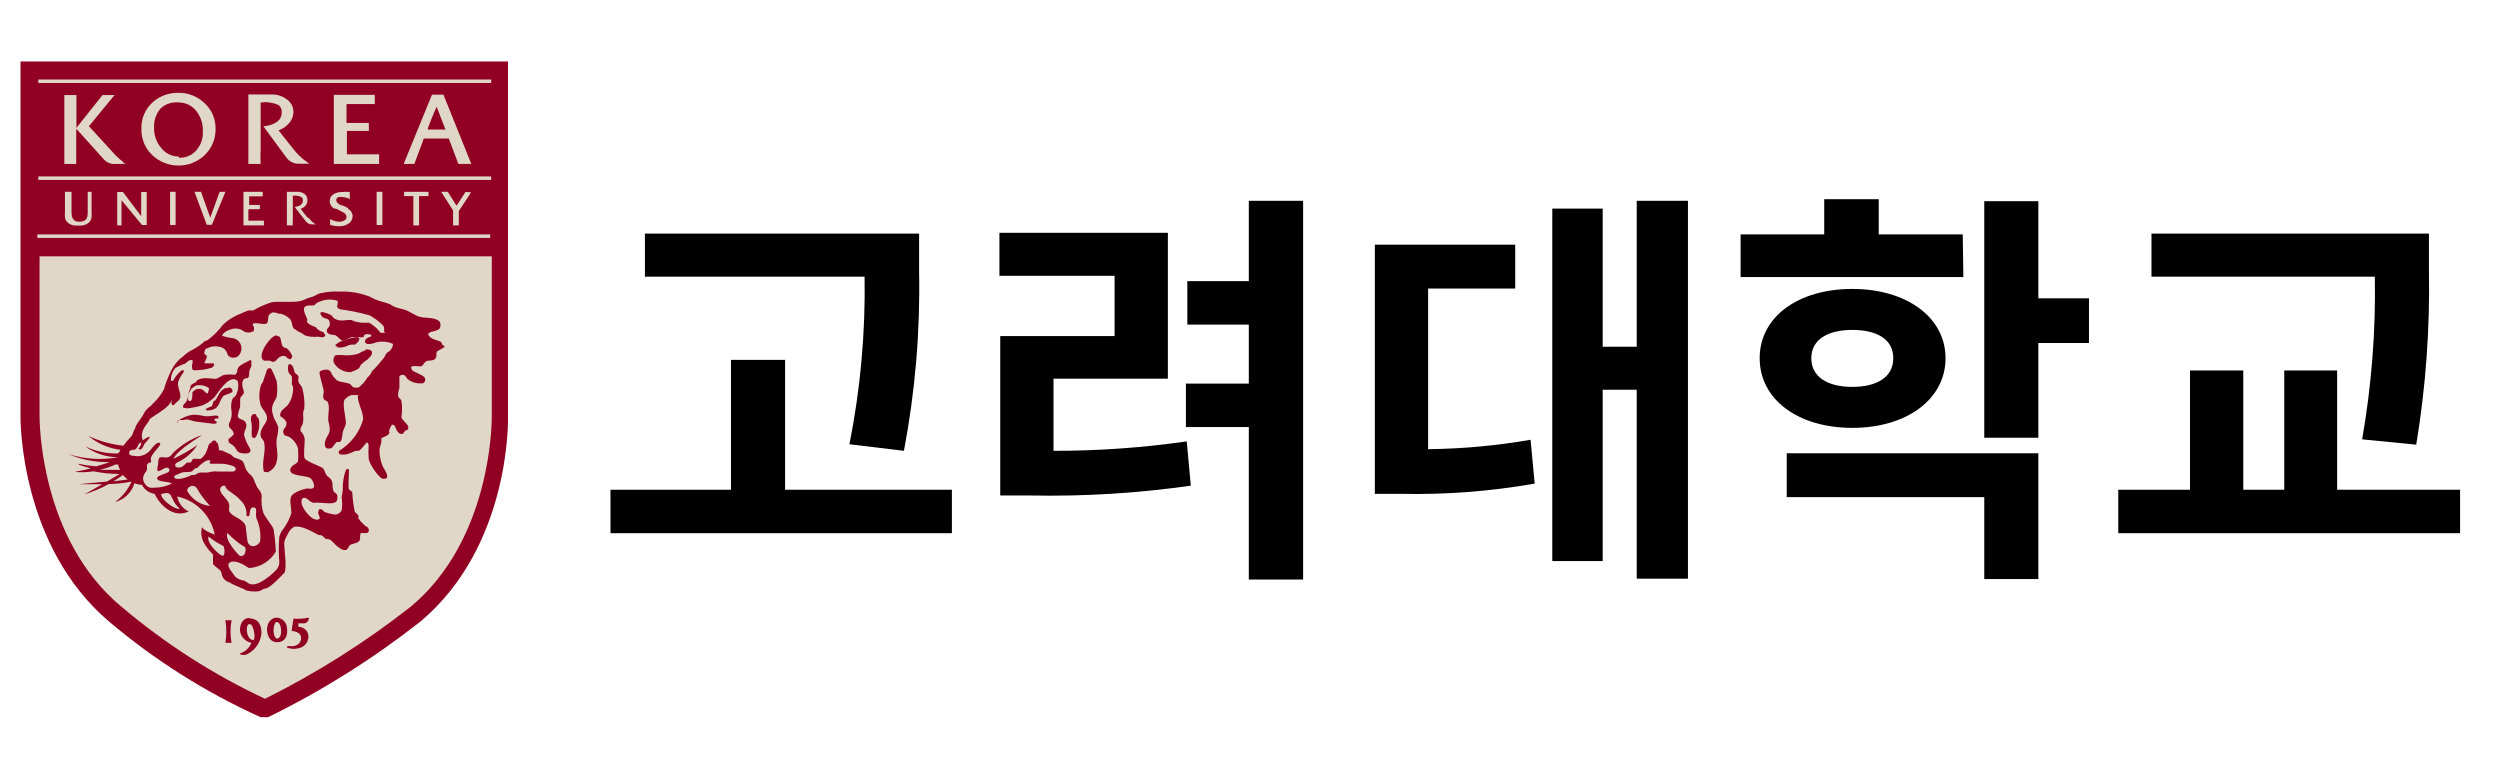 <svg width="122" height="38" viewBox="0 0 122 38" fill="none" xmlns="http://www.w3.org/2000/svg">
<path d="M24.79 20.32V3H1V20.33C1 20.58 1 26.67 5.32 30.33C7.558 32.223 10.048 33.795 12.72 35H12.8H13H13.08C15.722 33.708 18.22 32.139 20.53 30.32C24.88 26.66 24.8 20.57 24.79 20.32Z" fill="#910023"/>
<path d="M1.87 3.88V4.05H23.97V3.88H1.87Z" fill="#E1D7C7"/>
<path d="M1.87 8.61V8.78H23.97V8.61H1.87Z" fill="#E1D7C7"/>
<path d="M1.82 11.44V11.61H23.92V11.44H1.82Z" fill="#E1D7C7"/>
<path d="M6 7.89C5.828 7.764 5.67 7.62 5.53 7.46L4.34 6.16L5.53 4.71L5.6 4.64H5L3.73 6.24V4.64H3.14V8H3.72V6.28L5.07 7.78C5.144 7.861 5.236 7.923 5.338 7.961C5.441 8 5.551 8.013 5.66 8H6.14L6 7.93V7.89Z" fill="#E1D7C7"/>
<path d="M8.75 4.53C8.268 4.508 7.798 4.677 7.44 5C7.262 5.163 7.122 5.363 7.028 5.586C6.935 5.808 6.891 6.049 6.9 6.29C6.894 6.529 6.937 6.766 7.029 6.986C7.12 7.207 7.257 7.406 7.43 7.57C7.776 7.898 8.234 8.08 8.71 8.08C9.186 8.08 9.644 7.898 9.99 7.57C10.162 7.403 10.299 7.202 10.39 6.98C10.481 6.758 10.525 6.52 10.52 6.28C10.523 6.05 10.479 5.822 10.389 5.61C10.3 5.399 10.167 5.208 10 5.05C9.833 4.884 9.635 4.753 9.417 4.663C9.199 4.574 8.966 4.529 8.73 4.53M8.73 7.64C8.559 7.641 8.39 7.601 8.238 7.525C8.085 7.448 7.952 7.337 7.85 7.2C7.619 6.919 7.502 6.563 7.52 6.2C7.507 5.862 7.625 5.533 7.85 5.28C7.967 5.175 8.105 5.095 8.255 5.047C8.405 4.999 8.563 4.983 8.72 5C8.888 5 9.055 5.038 9.206 5.113C9.356 5.187 9.488 5.296 9.59 5.43C9.809 5.716 9.918 6.07 9.9 6.43C9.911 6.763 9.797 7.087 9.58 7.34C9.474 7.459 9.342 7.553 9.195 7.615C9.048 7.678 8.889 7.707 8.73 7.7V7.64Z" fill="#E1D7C7"/>
<path d="M16.91 6.39H18V6H16.91V5.08H18.29V4.63H16.29V8H18.5V7.53H16.93C16.93 7.46 16.93 6.46 16.93 6.39H16.91Z" fill="#E1D7C7"/>
<path d="M21.62 4.62H21.08L19.7 8H20.22C20.22 8 20.67 6.81 20.68 6.76H21.9L22.37 8H23L21.64 4.62M21.74 6.32H20.87C20.87 6.23 21.25 5.32 21.31 5.21C21.36 5.36 21.7 6.21 21.74 6.32Z" fill="#E1D7C7"/>
<path d="M14.29 7.24L13.59 6.36C13.77 6.302 13.931 6.198 14.06 6.06C14.222 5.902 14.316 5.686 14.32 5.46C14.319 5.34 14.29 5.222 14.234 5.116C14.178 5.01 14.098 4.919 14 4.85C13.77 4.678 13.487 4.592 13.2 4.61H12.12V8H12.72C12.704 7.77 12.704 7.54 12.72 7.31V5C13.012 4.962 13.309 5.003 13.58 5.12C13.637 5.16 13.683 5.214 13.713 5.277C13.743 5.34 13.756 5.41 13.75 5.48C13.75 5.85 13.47 6.08 12.91 6.16H12.85L14 7.72C14.073 7.81 14.166 7.882 14.272 7.929C14.378 7.976 14.494 7.997 14.61 7.99H15.09L15 7.92C14.727 7.734 14.488 7.504 14.29 7.24Z" fill="#E1D7C7"/>
<path d="M12.16 10.21H12.68V10H12.16V9.58H12.82V9.36H11.88V11H12.88V10.77H12.12V10.24L12.16 10.21Z" fill="#E1D7C7"/>
<path d="M4.47 9.36H4.28V10.36C4.28 10.66 4.21 10.82 3.85 10.82C3.61 10.82 3.49 10.67 3.49 10.36V9.36H3.17V10.36C3.163 10.443 3.163 10.527 3.17 10.61C3.184 10.696 3.222 10.775 3.28 10.84C3.34 10.897 3.41 10.942 3.488 10.971C3.565 11 3.647 11.014 3.73 11.01H3.91C3.993 11.014 4.075 11 4.152 10.971C4.23 10.942 4.3 10.897 4.36 10.84C4.418 10.775 4.456 10.696 4.47 10.61C4.477 10.527 4.477 10.443 4.47 10.36V9.36Z" fill="#E1D7C7"/>
<path d="M6.89 9.36V10.55L6 9.37H5.72V11H5.93V9.77L6.93 10.98H7.16V9.37H6.89V9.36Z" fill="#E1D7C7"/>
<path d="M8.3 9.36V10.98H8.57V9.36H8.56H8.3Z" fill="#E1D7C7"/>
<path d="M18.38 10.98H18.66V10.62V9.72V9.38V9.36H18.64H18.38V9.72V10.62V10.98Z" fill="#E1D7C7"/>
<path d="M10.72 9.36L10.26 10.62L9.81 9.36H9.49L10.09 10.97H10.34L11 9.36H10.76H10.72Z" fill="#E1D7C7"/>
<path d="M17 10.16L16.78 10.05L16.61 10C16.47 9.93 16.41 9.85 16.41 9.77C16.408 9.738 16.417 9.705 16.435 9.678C16.453 9.651 16.479 9.631 16.51 9.62C16.576 9.603 16.644 9.603 16.71 9.62C16.837 9.62 16.961 9.655 17.07 9.72V9.37C16.951 9.355 16.829 9.355 16.71 9.37C16.563 9.363 16.418 9.397 16.29 9.47C16.229 9.503 16.178 9.552 16.142 9.612C16.107 9.672 16.089 9.74 16.09 9.81C16.091 9.886 16.112 9.96 16.15 10.024C16.189 10.089 16.244 10.143 16.31 10.18H16.39L16.71 10.34C16.85 10.41 16.91 10.49 16.91 10.59C16.909 10.626 16.897 10.66 16.878 10.69C16.859 10.72 16.832 10.744 16.8 10.76C16.736 10.798 16.664 10.819 16.59 10.82C16.421 10.823 16.254 10.778 16.11 10.69V10.97C16.251 11.02 16.4 11.044 16.55 11.04C16.726 11.049 16.899 10.996 17.04 10.89C17.096 10.847 17.141 10.79 17.17 10.726C17.2 10.661 17.214 10.591 17.21 10.52C17.201 10.45 17.176 10.384 17.136 10.326C17.096 10.269 17.042 10.222 16.98 10.19L17 10.16Z" fill="#E1D7C7"/>
<path d="M19.72 9.36V9.57H20.17V11H20.45V9.57H20.91V9.36H19.72Z" fill="#E1D7C7"/>
<path d="M22.72 9.36L22.28 10.04L21.85 9.36H21.53L22.11 10.27V11H22.39V10.3L22.99 9.39L22.72 9.36Z" fill="#E1D7C7"/>
<path d="M15 10.61C15 10.61 14.73 10.28 14.67 10.19C14.756 10.162 14.835 10.114 14.9 10.05C14.935 10.011 14.962 9.965 14.979 9.915C14.996 9.865 15.003 9.813 15 9.76C15.002 9.705 14.991 9.65 14.969 9.6C14.946 9.55 14.912 9.505 14.87 9.47C14.761 9.388 14.626 9.349 14.49 9.36H14V11H14.29C14.282 10.89 14.282 10.78 14.29 10.67V9.55C14.43 9.534 14.571 9.555 14.7 9.61C14.727 9.629 14.748 9.655 14.762 9.684C14.777 9.714 14.783 9.747 14.78 9.78C14.78 9.96 14.65 10.06 14.38 10.1L14.94 10.82C14.975 10.862 15.02 10.896 15.07 10.919C15.12 10.941 15.175 10.952 15.23 10.95H15.46H15.41C15.278 10.869 15.162 10.764 15.07 10.64L15 10.61Z" fill="#E1D7C7"/>
<path d="M24 20.32C24 20.83 23.91 26.38 20.05 29.6C17.837 31.339 15.451 32.847 12.93 34.1C10.408 32.919 8.055 31.41 5.93 29.61C1.93 26.3 1.93 20.52 1.93 20.31V12.51H24V20.32Z" fill="#E1D7C7"/>
<path d="M11 31.37H11.3C11.232 31.006 11.232 30.634 11.3 30.27H11C11.057 30.638 11.057 31.012 11 31.38V31.37Z" fill="#910023"/>
<path d="M12.16 30.15C11.68 30.2 11.71 30.76 11.71 30.76C11.725 30.909 11.787 31.048 11.888 31.158C11.989 31.268 12.123 31.343 12.27 31.37C12.222 31.487 12.15 31.593 12.059 31.681C11.968 31.769 11.859 31.837 11.74 31.88C11.65 31.88 11.74 31.94 11.74 31.94C11.835 31.968 11.935 31.968 12.03 31.94C12.236 31.845 12.412 31.697 12.541 31.51C12.669 31.324 12.745 31.106 12.76 30.88C12.76 30.13 12.18 30.18 12.18 30.18M12.35 31.23C12.12 31.23 12.06 30.88 12.06 30.88C12 30.48 12.15 30.46 12.15 30.46C12.31 30.41 12.38 30.75 12.38 30.75C12.47 31.13 12.38 31.23 12.38 31.23H12.35Z" fill="#910023"/>
<path d="M14 30.61C13.986 30.483 13.926 30.366 13.832 30.28C13.739 30.194 13.617 30.144 13.49 30.14C13.49 30.14 13.05 30.14 13.03 30.73C13.03 30.73 13.03 31.37 13.57 31.34C13.57 31.34 14.11 31.34 14 30.61ZM13.58 31.15C13.37 31.23 13.35 30.8 13.35 30.8C13.35 30.39 13.49 30.35 13.49 30.35C13.66 30.35 13.7 30.61 13.7 30.61C13.78 31.08 13.58 31.15 13.58 31.15Z" fill="#910023"/>
<path d="M14.08 31.52C14.55 31.61 14.67 31.28 14.67 31.28C14.82 30.81 14.23 30.79 14.23 30.79L14.32 30.19C14.571 30.209 14.824 30.192 15.07 30.14C15.07 30.14 15.07 30.14 15.07 30.2C15.062 30.256 15.036 30.307 14.996 30.347C14.957 30.386 14.905 30.412 14.85 30.42H14.56V30.59C14.628 30.588 14.696 30.601 14.759 30.628C14.822 30.654 14.879 30.694 14.925 30.744C14.972 30.794 15.007 30.854 15.028 30.919C15.05 30.983 15.057 31.052 15.05 31.12C15.035 31.251 14.977 31.374 14.885 31.468C14.792 31.562 14.671 31.623 14.54 31.64C14.36 31.683 14.171 31.669 14 31.6C14 31.6 14 31.6 14 31.55C14.009 31.545 14.02 31.542 14.03 31.542C14.04 31.542 14.051 31.545 14.06 31.55L14.08 31.52Z" fill="#910023"/>
<path d="M12.36 20.21C12.36 20.21 12.44 20.21 12.48 20.21C12.52 20.21 12.48 20.29 12.54 20.33C12.568 20.372 12.598 20.412 12.63 20.45C12.684 20.732 12.642 21.025 12.51 21.28C12.498 21.306 12.481 21.329 12.458 21.347C12.435 21.364 12.408 21.376 12.38 21.38C12.33 21.38 12.31 21.31 12.29 21.28C12.27 21.25 12.29 20.91 12.29 20.79C12.29 20.67 12.19 20.38 12.29 20.27C12.39 20.16 12.38 20.21 12.38 20.21H12.36Z" fill="#910023"/>
<path d="M8.67 20.5C8.74 20.5 8.83 20.5 8.87 20.5H8.96C9.06 20.46 9.17 20.46 9.27 20.5C9.355 20.528 9.442 20.551 9.53 20.57L10.41 20.68C10.41 20.68 10.63 20.68 10.57 20.59C10.51 20.5 10.57 20.59 10.48 20.53C10.48 20.53 10.41 20.47 10.54 20.42C10.54 20.42 10.63 20.42 10.65 20.42C10.67 20.42 10.65 20.3 10.65 20.3C10.45 20.23 10.24 20.36 9.94 20.3C9.76 20.257 9.575 20.237 9.39 20.24C9.138 20.285 8.899 20.384 8.69 20.53C8.69 20.53 8.62 20.66 8.69 20.63L8.67 20.5Z" fill="#910023"/>
<path d="M11.14 18.9C11.19 18.897 11.239 18.913 11.278 18.944C11.317 18.976 11.343 19.02 11.35 19.07C11.35 19.22 10.96 19.23 10.88 19.35C10.63 19.68 10.73 20 10.13 20.03C10.13 20.03 10.01 20.03 10.06 19.95C10.136 19.905 10.217 19.869 10.3 19.84C10.38 19.84 10.37 19.67 10.42 19.59C10.47 19.51 10.5 19.59 10.51 19.53C10.68 19.3 10.7 19.07 10.99 18.94H11.14V18.9Z" fill="#910023"/>
<path d="M13.06 18C13.086 17.98 13.117 17.97 13.15 17.97C13.182 17.97 13.214 17.98 13.24 18C13.342 18.193 13.429 18.393 13.5 18.6C13.54 18.855 13.54 19.115 13.5 19.37C13.43 19.57 13.24 19.72 13.28 20.07C13.309 20.262 13.377 20.446 13.48 20.61C13.519 20.687 13.553 20.768 13.58 20.85C13.576 21.046 13.549 21.24 13.5 21.43C13.45 21.81 13.61 22.15 13.5 22.52C13.48 22.643 13.424 22.758 13.34 22.85L13.27 22.91C13.27 22.91 13.22 22.96 13.18 22.99C13.12 22.99 13.11 23.04 13.08 23.05C13.05 23.06 12.88 22.99 12.89 23.05C12.73 22.59 13 22.05 12.89 21.6C12.89 21.5 12.74 21.39 12.72 21.28C12.66 20.88 13.04 20.67 13.03 20.4C13.02 20.13 12.78 19.96 12.72 19.77C12.634 19.469 12.634 19.151 12.72 18.85C12.72 18.78 12.83 18.67 12.85 18.58C12.87 18.49 12.97 18.26 12.99 18.15C13.002 18.108 13.019 18.068 13.04 18.03C13.061 18.004 13.084 17.981 13.11 17.96L13.06 18Z" fill="#910023"/>
<path d="M17.84 17.05C18.11 17.05 18.23 17.13 18.11 17.36L18.06 17.41C18.021 17.448 17.984 17.488 17.95 17.53C17.823 17.61 17.706 17.704 17.6 17.81C17.6 17.81 17.54 17.96 17.5 17.99C17.377 18.061 17.246 18.119 17.11 18.16C16.944 18.165 16.78 18.125 16.636 18.044C16.491 17.963 16.372 17.844 16.29 17.7C16.268 17.639 16.263 17.574 16.276 17.51C16.288 17.447 16.317 17.388 16.36 17.34C16.526 17.316 16.694 17.316 16.86 17.34C17.066 17.344 17.271 17.321 17.47 17.27C17.585 17.194 17.709 17.134 17.84 17.09V17.05Z" fill="#910023"/>
<path d="M16.45 16.94C16.545 16.965 16.645 16.965 16.74 16.94C16.84 16.94 17.02 16.83 17.11 16.82C17.2 16.81 17.24 16.82 17.3 16.82C17.36 16.82 17.73 16.48 17.4 16.45C17.199 16.48 17.001 16.53 16.81 16.6C16.716 16.621 16.625 16.655 16.54 16.7C16.54 16.7 16.39 16.82 16.4 16.8C16.41 16.78 16.3 16.87 16.45 16.91V16.94Z" fill="#910023"/>
<path d="M14.09 17.5C13.99 17.5 13.99 17.32 13.75 17.38C13.51 17.44 13.53 17.66 13.29 17.66L13.17 17.6C13.06 17.6 12.99 17.6 12.89 17.6C12.46 17.4 13.23 16.35 13.48 16.37L13.64 16.43C13.72 16.5 13.72 16.79 13.79 16.89C13.86 16.99 13.93 16.96 14.01 17.01C14.124 17.11 14.21 17.237 14.26 17.38C14.26 17.38 14.26 17.55 14.09 17.53V17.5Z" fill="#910023"/>
<path d="M12.22 17.57C12.05 17.66 11.68 17.81 11.61 17.97C11.54 18.13 11.61 18.13 11.53 18.23C11.45 18.33 11.53 18.23 11.47 18.29C11.307 18.269 11.143 18.269 10.98 18.29C10.86 18.29 10.68 18.45 10.55 18.48C10.42 18.51 10.07 18.41 9.81 18.48C9.55 18.55 9.62 18.62 9.53 18.67C9.465 18.693 9.404 18.727 9.35 18.77L9.29 18.84V18.96C9.237 19.037 9.206 19.127 9.2 19.22C9.182 19.355 9.145 19.486 9.09 19.61C9.09 19.61 8.95 19.75 8.94 19.79C8.93 19.83 8.94 19.84 8.94 19.88C8.94 19.92 8.94 19.88 9.13 19.93C9.394 19.902 9.656 19.848 9.91 19.77L10.17 19.63C10.271 19.555 10.368 19.475 10.46 19.39C10.65 19.16 11.14 18.32 11.53 18.54L11.6 18.59C11.656 18.826 11.624 19.075 11.51 19.29L11.42 19.39C11.35 19.39 11.3 19.59 11.29 19.67C11.273 19.779 11.273 19.891 11.29 20C11.328 20.188 11.307 20.384 11.23 20.56C11.183 20.619 11.162 20.695 11.17 20.77C11.17 20.89 11.36 20.98 11.38 21.08C11.4 21.18 11.44 21.14 11.38 21.23C11.315 21.295 11.245 21.355 11.17 21.41C11.11 21.47 11.17 21.56 11.17 21.59C11.17 21.62 11.36 21.7 11.45 21.81C11.54 21.92 11.56 22.09 11.82 22.12C12.08 22.15 12.31 22.12 12.19 21.87L12.13 21.77C12.032 21.601 11.958 21.419 11.91 21.23C11.91 20.98 12.09 20.85 12 20.64C11.91 20.43 11.62 20.5 11.6 20.3C11.626 20.143 11.666 19.989 11.72 19.84C11.72 19.69 11.72 19.6 11.72 19.47C11.72 19.34 11.89 19.28 11.9 19.16C11.91 19.04 11.77 18.83 11.84 18.61C11.91 18.39 12.05 18.51 12.12 18.42C12.19 18.33 12.12 18.15 12.21 17.99L12.27 17.86C12.264 17.79 12.264 17.72 12.27 17.65C12.27 17.53 12.15 17.58 12.14 17.57M10.14 19.2C9.97 19.2 9.95 18.87 9.54 19.01C9.486 19.048 9.435 19.091 9.39 19.14C9.39 19.25 9.39 19.53 9.31 19.56C9.23 19.59 9.15 19.56 9.18 19.4C9.181 19.297 9.208 19.196 9.256 19.106C9.305 19.015 9.375 18.938 9.46 18.88C9.495 18.849 9.536 18.825 9.58 18.81C9.796 18.77 10.019 18.816 10.2 18.94C10.2 19.02 10.14 19.2 10.14 19.2Z" fill="#910023"/>
<path d="M21.56 16.76C21.56 16.61 21.12 16.62 20.96 16.42C20.8 16.22 20.96 16.3 20.96 16.24C20.96 16.18 21.38 16.17 21.47 16.01C21.504 15.916 21.504 15.814 21.47 15.72C21.24 15.43 20.74 15.57 20.39 15.43C20.22 15.36 20.01 15.22 19.84 15.15C19.67 15.08 19.45 15.05 19.22 14.96L19.02 14.84C18.77 14.74 18.58 14.72 18.33 14.62L18.19 14.55L18 14.46C17.547 14.287 17.064 14.209 16.58 14.23C16.282 14.213 15.982 14.237 15.69 14.3C15.56 14.3 15.38 14.44 15.26 14.48L15.02 14.55C14.908 14.608 14.791 14.655 14.67 14.69C14.25 14.78 13.67 14.69 13.25 14.75C12.939 14.849 12.64 14.983 12.36 15.15H12.14C12.065 15.171 11.991 15.197 11.92 15.23C11.803 15.288 11.683 15.338 11.56 15.38L11.33 15.51C11.26 15.547 11.193 15.591 11.13 15.64L11.06 15.69L10.89 15.84C10.83 15.9 10.77 15.99 10.72 16.05C10.543 16.253 10.345 16.438 10.13 16.6C10.06 16.65 10.01 16.6 9.95 16.69L9.74 16.86C9.58 16.968 9.413 17.065 9.24 17.15L9.13 17.23C8.98 17.33 8.99 17.37 8.83 17.47C8.745 17.548 8.665 17.632 8.59 17.72C8.516 17.806 8.452 17.9 8.4 18C8.232 18.319 8.098 18.654 8 19C7.877 19.228 7.722 19.436 7.54 19.62L7.48 19.68C7.445 19.708 7.415 19.742 7.39 19.78C7.288 19.853 7.194 19.936 7.11 20.03C7.05 20.11 7.01 20.21 6.95 20.31C6.89 20.41 6.72 20.62 6.64 20.77C6.56 20.92 6.64 20.89 6.57 20.94C6.528 21.02 6.494 21.103 6.47 21.19C6.4 21.35 6.24 21.44 6.02 21.75C5.427 21.689 4.848 21.526 4.31 21.27C4.756 21.644 5.302 21.881 5.88 21.95C5.83 22.03 5.82 22.1 5.73 22.13C5.186 22.139 4.648 22.02 4.16 21.78C4.626 22.132 5.196 22.318 5.78 22.31C4.967 22.463 4.128 22.411 3.34 22.16C3.971 22.431 4.653 22.564 5.34 22.55C5.22 22.61 4.9 22.69 4.69 22.76C4.398 22.735 4.107 22.692 3.82 22.63C3.82 22.7 4.16 22.78 4.43 22.85C4.17 22.94 3.79 22.99 3.65 23.03C3.953 23.06 4.259 23.049 4.56 23C4.981 23.085 5.41 23.128 5.84 23.13L5.22 23.5L3.81 23.63C3.89 23.63 4.42 23.63 4.99 23.63C4.64 23.83 4.27 24.05 4.1 24.13C4.52 24.003 4.926 23.832 5.31 23.62C5.683 23.617 6.055 23.576 6.42 23.5C6.245 23.9 5.965 24.245 5.61 24.5C5.834 24.442 6.04 24.327 6.206 24.165C6.373 24.004 6.495 23.802 6.56 23.58C6.678 23.629 6.803 23.656 6.93 23.66C6.989 23.779 7.077 23.881 7.185 23.957C7.293 24.034 7.419 24.083 7.55 24.1C7.62 24.31 8.28 25.38 9.21 24.96C9.065 24.892 8.939 24.79 8.841 24.663C8.744 24.536 8.678 24.388 8.65 24.23C9.104 24.327 9.519 24.555 9.844 24.886C10.169 25.216 10.39 25.635 10.48 26.09C10.22 26 9.9 25.85 9.86 25.72C9.79 26.02 9.74 26.4 10.4 27.07C10.391 27.227 10.391 27.384 10.4 27.54C10.51 27.65 10.64 27.74 10.75 27.84C10.86 27.94 10.75 28.28 11.22 28.43C11.39 28.57 11.92 28.72 12 28.81C12.186 28.857 12.379 28.874 12.57 28.86C12.68 28.844 12.783 28.799 12.87 28.73C12.99 28.73 13.14 28.73 13.87 27.96C14.02 27.78 13.87 26.8 13.87 26.56C13.87 26.32 13.97 26.23 14.07 26.01C14.132 25.885 14.229 25.781 14.35 25.71C14.76 25.62 15.3 26 15.55 26.11C15.64 26.11 15.69 26.11 15.76 26.17C15.83 26.23 15.85 26.27 15.89 26.29C15.93 26.31 16.07 26.29 16.17 26.38C16.27 26.47 16.62 26.9 16.88 26.84C16.96 26.84 17.02 26.64 17.09 26.59C17.16 26.54 17.38 26.52 17.49 26.44C17.6 26.36 17.56 26.23 17.58 26.1C17.6 25.97 17.64 26.03 17.64 26.01C17.733 26.018 17.827 26.018 17.92 26.01L17.98 25.95C18.03 25.89 17.98 25.84 17.98 25.79C17.98 25.74 17.84 25.68 17.8 25.64C17.684 25.539 17.58 25.425 17.49 25.3C17.49 25.24 17.49 25.23 17.49 25.17C17.49 25.11 17.34 25.04 17.31 24.96C17.246 24.65 17.206 24.336 17.19 24.02C17.14 23.94 17.08 23.95 17.03 23.88C16.98 23.81 17.03 23.19 17.03 22.99C17.03 22.79 16.88 22.93 16.88 22.93C16.765 23.25 16.713 23.59 16.73 23.93C16.73 23.93 16.67 24.23 16.67 24.27C16.705 24.485 16.705 24.705 16.67 24.92C16.636 24.979 16.586 25.028 16.526 25.062C16.466 25.095 16.398 25.112 16.33 25.11C16.164 25.083 16 25.043 15.84 24.99L15.75 24.9C15.58 24.76 15.54 24.9 15.54 24.96C15.53 24.979 15.525 24.999 15.525 25.02C15.525 25.041 15.53 25.061 15.54 25.08C15.568 25.145 15.591 25.212 15.61 25.28C15.61 25.28 15.55 25.46 15.23 25.28C15.016 25.119 14.847 24.905 14.74 24.66C14.702 24.557 14.702 24.443 14.74 24.34C14.86 24.23 15 24.34 15.12 24.45C15.163 24.483 15.21 24.509 15.26 24.53C15.326 24.537 15.393 24.537 15.46 24.53C15.93 24.53 16.41 24.67 16.46 24.36C16.51 24.05 16.32 24.06 16.28 23.98C16.258 23.908 16.241 23.834 16.23 23.76C16.23 23.76 16.23 23.68 16.23 23.67C16.23 23.66 16.23 23.52 16.17 23.42C16.11 23.32 15.98 23.26 15.92 23.17C15.86 23.08 15.84 22.91 15.73 22.83C15.62 22.75 14.94 22.51 14.87 22.37C14.8 22.23 14.87 21.71 14.87 21.42C14.848 21.279 14.782 21.15 14.68 21.05C14.666 21.026 14.659 20.998 14.659 20.97C14.659 20.942 14.666 20.914 14.68 20.89C14.68 20.79 14.76 20.82 14.79 20.59C14.82 20.36 14.79 20.32 14.79 20.19C14.79 20.06 14.85 19.97 14.85 19.94C14.874 19.62 14.844 19.299 14.76 18.99C14.76 18.87 14.61 18.76 14.57 18.65C14.53 18.54 14.57 18.5 14.57 18.4C14.57 18.3 14.43 18.26 14.39 18.19C14.35 18.12 14.33 17.86 14.2 17.79C14.182 17.778 14.161 17.772 14.14 17.772C14.119 17.772 14.098 17.778 14.08 17.79C14.042 17.91 14.042 18.04 14.08 18.16C14.08 18.22 14.22 18.31 14.24 18.38C14.26 18.45 14.24 18.63 14.24 18.75L14.3 18.87C14.322 19.187 14.233 19.501 14.05 19.76C13.96 19.87 13.7 20.02 13.68 20.19C13.66 20.36 13.68 20.3 13.74 20.35C13.8 20.4 13.91 20.48 13.93 20.53C13.95 20.58 13.93 20.53 13.98 20.6V20.68C13.98 20.9 13.72 20.94 13.86 21.2C13.86 21.27 14.03 21.27 14.11 21.32C14.315 21.446 14.467 21.641 14.54 21.87C14.561 22.086 14.561 22.304 14.54 22.52C14.48 22.66 14.13 22.71 14.17 22.98C14.21 23.25 15 23.19 15.17 23.35C15.264 23.451 15.321 23.582 15.33 23.72C15.33 23.8 15.27 23.82 15.24 23.84C15.21 23.86 15.1 23.84 14.99 23.84C14.88 23.84 14.33 24.01 14.22 24.21C14.11 24.41 14.22 24.77 14.22 25.04C14.135 25.304 14.011 25.554 13.85 25.78C13.748 25.899 13.673 26.039 13.63 26.19C13.594 26.596 13.594 27.004 13.63 27.41C13.637 27.549 13.591 27.685 13.5 27.79C13.33 27.98 12.74 28.52 12.33 28.52C12.18 28.52 12.11 28.46 11.94 28.34C11.757 28.322 11.585 28.245 11.45 28.12C11.45 28.04 10.95 27.58 11.23 27.44C11.51 27.3 11.94 27.59 12.15 27.72C12.418 27.705 12.677 27.625 12.906 27.485C13.134 27.345 13.325 27.151 13.46 26.92C13.446 26.555 13.409 26.191 13.35 25.83C13.28 25.62 12.93 25.24 12.85 25.02C12.771 24.765 12.744 24.496 12.77 24.23C12.77 23.95 12.57 23.89 12.5 23.67C12.488 23.626 12.468 23.585 12.44 23.55C12.423 23.469 12.393 23.391 12.35 23.32C12.24 23.15 12.13 23.12 12.03 22.95C11.93 22.78 11.94 22.57 11.78 22.46C11.679 22.414 11.576 22.374 11.47 22.34C11.4 22.34 11.31 22.19 11.22 22.16L11 22.06L10.82 21.98C10.82 21.98 10.73 21.98 10.7 21.98C10.67 21.98 10.7 21.79 10.61 21.61C10.61 21.61 10.56 21.61 10.55 21.55C10.54 21.49 10.41 21.46 10.35 21.55C10.29 21.64 10.23 21.6 10.17 21.74C10.135 21.89 10.081 22.034 10.01 22.17C9.948 22.25 9.878 22.324 9.8 22.39C9.751 22.4 9.699 22.4 9.65 22.39H9.42L9.31 22.57H9.12C9.054 22.644 8.98 22.711 8.9 22.77C8.7 22.88 8.58 22.77 8.57 22.77C8.56 22.77 8.5 22.66 8.63 22.58C9.039 22.395 9.386 22.097 9.63 21.72C9.26 21.976 8.868 22.201 8.46 22.39C8.65 21.95 9.79 21.3 9.86 21.23C9.318 21.416 8.825 21.724 8.42 22.13C8.26 22.39 8.07 22.32 7.89 22.31C7.71 22.3 7.73 22.49 7.72 22.61C7.71 22.73 7.63 22.95 7.72 22.99C7.81 23.03 8.16 22.67 8.26 22.9C8.36 23.13 7.67 23.14 7.67 23.34C7.67 23.54 8.27 23.48 8.38 23.6C8.119 23.73 7.832 23.799 7.54 23.8C7.467 23.805 7.393 23.805 7.32 23.8C7.259 23.782 7.203 23.751 7.155 23.709C7.107 23.668 7.068 23.617 7.04 23.56C6.86 23.23 7.16 23.01 7.17 22.93C7.18 22.85 7.17 22.93 7.17 22.75C7.17 22.57 7.32 22.59 7.36 22.56C7.4 22.53 7.36 22.49 7.36 22.36C7.44 22.06 7.93 21.71 7.8 21.62C7.67 21.53 7.45 21.82 7.36 21.94C7.261 22.068 7.128 22.165 6.975 22.218C6.822 22.272 6.657 22.279 6.5 22.24C6.2 22.24 6.26 21.93 6.5 21.95C6.74 21.97 6.72 21.57 6.89 21.6C6.89 21.84 6.68 21.88 6.8 21.93C6.92 21.98 6.99 21.77 7.04 21.68C7.09 21.59 7.33 21.38 7.3 21.33C7.27 21.28 7.05 21.43 6.97 21.49C6.77 21 7.27 20.63 7.29 20.49C7.31 20.35 8.35 19.91 8.37 19.49C8.37 19.49 8.37 19.54 8.37 19.56C8.37 19.62 8.37 19.67 8.37 19.66V19.72C8.37 19.72 8.42 19.77 8.43 19.78C8.474 19.771 8.513 19.746 8.54 19.71C8.563 19.689 8.583 19.666 8.6 19.64C8.667 19.603 8.723 19.547 8.76 19.48C8.91 19.25 8.62 18.92 8.7 18.62C8.76 18.462 8.845 18.313 8.95 18.18C9 18.06 8.95 18.07 8.95 18.07C8.915 18.067 8.879 18.073 8.847 18.089C8.815 18.105 8.789 18.13 8.77 18.16C8.643 18.273 8.538 18.409 8.46 18.56C8.46 18.56 8.37 18.64 8.34 18.56C8.336 18.335 8.418 18.116 8.57 17.95C8.701 17.875 8.838 17.811 8.98 17.76C9.06 17.76 9.18 17.6 9.26 17.58C9.299 17.565 9.341 17.565 9.38 17.58C9.38 17.58 9.44 17.58 9.38 17.76C9.365 17.836 9.365 17.914 9.38 17.99C9.38 17.99 9.38 18.07 9.48 18.07C9.772 18.072 10.062 18.028 10.34 17.94C10.377 17.918 10.408 17.887 10.43 17.85C10.48 17.85 10.43 17.73 10.43 17.73H10.34C10.41 17.73 9.92 17.73 10 17.73C9.91 17.73 10.12 17.5 10.09 17.39C10.06 17.28 9.98 17.31 9.97 17.27C9.96 17.23 10 17 10.08 17H10.15C10.172 16.975 10.199 16.954 10.23 16.94C10.413 16.887 10.607 16.887 10.79 16.94C10.851 16.96 10.908 16.993 10.956 17.036C11.004 17.079 11.043 17.131 11.07 17.19C11.085 17.245 11.105 17.299 11.13 17.35C11.199 17.418 11.293 17.457 11.39 17.457C11.487 17.457 11.581 17.418 11.65 17.35C11.686 17.307 11.716 17.26 11.74 17.21C11.772 17.14 11.787 17.063 11.785 16.986C11.782 16.909 11.763 16.834 11.727 16.765C11.691 16.697 11.641 16.638 11.579 16.592C11.517 16.546 11.446 16.514 11.37 16.5C11.25 16.5 11.06 16.45 10.91 16.41C10.76 16.37 10.91 16.29 10.91 16.27C10.995 16.183 11.102 16.12 11.22 16.09C11.307 16.052 11.4 16.032 11.495 16.032C11.59 16.032 11.683 16.052 11.77 16.09L11.92 16.18C11.982 16.212 12.05 16.229 12.12 16.229C12.19 16.229 12.258 16.212 12.32 16.18C12.39 16.18 12.38 16.18 12.38 16.12C12.398 16.076 12.403 16.029 12.394 15.982C12.385 15.936 12.363 15.894 12.33 15.86C12.33 15.64 12.93 15.91 13.03 15.77C13.13 15.63 13.03 15.4 13.19 15.31L13.28 15.25C13.39 15.239 13.501 15.26 13.6 15.31H13.7C13.886 15.355 14.054 15.456 14.18 15.6C14.25 15.71 14.24 15.86 14.3 15.97C14.36 16.08 14.39 16.05 14.43 16.09C14.466 16.122 14.506 16.149 14.55 16.17C14.595 16.203 14.646 16.227 14.7 16.24C14.7 16.24 14.83 16.34 14.89 16.37C15.09 16.435 15.301 16.456 15.51 16.43C15.63 16.43 15.7 16.5 15.82 16.43C15.94 16.36 15.82 16.31 15.82 16.26C15.82 16.21 15.69 16.19 15.57 16.12C15.45 16.05 15.46 16 15.42 15.97C15.38 15.94 15.08 15.87 14.99 15.72C14.984 15.69 14.984 15.66 14.99 15.63V15.56C14.82 15.21 14.77 15.01 14.93 14.94C15.09 14.87 15.26 14.94 15.36 14.88L15.45 14.79C15.6 14.704 15.766 14.649 15.938 14.628C16.11 14.608 16.284 14.622 16.45 14.67C16.53 14.67 16.45 14.9 16.45 14.98C16.483 15.031 16.532 15.07 16.59 15.09C17.08 15.157 17.564 15.257 18.04 15.39C18.266 15.515 18.474 15.67 18.66 15.85C18.84 16.01 18.66 16.19 18.81 16.24C18.68 16.24 18.58 16.24 18.56 16.24C18.544 16.208 18.523 16.178 18.5 16.15C18.363 15.988 18.197 15.852 18.01 15.75C17.91 15.75 17.87 15.75 17.76 15.75H17.64C17.551 15.729 17.461 15.712 17.37 15.7C17.31 15.7 17.18 15.62 17.12 15.61C16.86 15.61 16.71 15.68 16.47 15.61C16.23 15.54 16.22 15.4 16.13 15.36C16.021 15.308 15.907 15.268 15.79 15.24C15.773 15.232 15.754 15.228 15.735 15.228C15.716 15.228 15.697 15.232 15.68 15.24C15.61 15.24 15.63 15.34 15.68 15.39C15.698 15.421 15.718 15.452 15.74 15.48C15.83 15.54 16 15.54 16.05 15.63C16.19 15.9 15.99 15.99 15.96 16.07C15.93 16.15 15.96 16.16 15.96 16.22C15.996 16.259 16.041 16.29 16.09 16.31C16.21 16.36 16.31 16.31 16.43 16.4C16.55 16.49 16.6 16.59 16.71 16.62C16.82 16.65 17.02 16.49 17.14 16.46C17.26 16.43 17.43 16.46 17.63 16.46C17.83 16.46 17.74 16.36 17.78 16.34C17.828 16.316 17.881 16.304 17.935 16.304C17.989 16.304 18.042 16.316 18.09 16.34C18.09 16.34 18.17 16.34 18.09 16.43C18.028 16.449 17.968 16.472 17.91 16.5C17.91 16.5 17.83 16.59 17.82 16.6C17.81 16.61 17.82 16.71 17.82 16.71C17.837 16.733 17.858 16.753 17.88 16.77C18.09 16.84 18.31 16.7 18.5 16.68C18.713 16.655 18.93 16.683 19.13 16.76C19.13 16.76 19.23 16.76 19.13 16.97C19.03 17.18 18.91 17.16 18.85 17.26C18.79 17.36 18.77 17.41 18.73 17.47C18.68 17.521 18.634 17.574 18.59 17.63L18.54 17.7C18.415 17.851 18.281 17.994 18.14 18.13C18.14 18.18 18.09 18.24 18.05 18.3C18.01 18.36 17.95 18.39 17.92 18.44C17.813 18.618 17.674 18.774 17.51 18.9C17.428 18.924 17.342 18.924 17.26 18.9C17.2 18.9 17.13 18.77 17.08 18.74C16.86 18.64 16.62 18.67 16.43 18.55C16.331 18.461 16.246 18.356 16.18 18.24C16.18 18.18 16.09 18.08 16.03 18.05C15.97 18.02 15.65 18.05 15.6 18.14C15.55 18.23 15.76 18.83 15.79 19.04C15.82 19.25 15.73 19.29 15.79 19.44C15.85 19.59 15.94 19.53 15.97 19.59C16.14 19.85 15.97 20.22 16.03 20.59C16.073 20.719 16.093 20.854 16.09 20.99C16.09 21.24 15.75 21.45 15.88 21.82C15.88 21.82 15.94 21.88 15.95 21.88C16.009 21.895 16.071 21.895 16.13 21.88C16.23 21.88 16.33 21.64 16.44 21.57H16.51C16.51 21.57 16.51 21.57 16.57 21.57C16.609 21.551 16.641 21.519 16.66 21.48C16.688 21.368 16.708 21.255 16.72 21.14C16.72 21.02 16.86 20.81 16.88 20.68C16.88 20.3 16.64 19.56 16.88 19.44C16.958 19.363 17.054 19.308 17.16 19.28C17.22 19.28 17.4 19.28 17.48 19.28C17.38 19.52 17.75 20.13 17.72 20.47C17.537 21.109 17.119 21.655 16.55 22C16.5 22 16.55 22.11 16.55 22.15C16.55 22.19 16.87 22.2 16.98 22.15C17.108 22.111 17.232 22.061 17.35 22C17.4 22 17.45 22 17.5 22C17.55 22 17.74 21.79 17.81 21.69C17.88 21.59 17.96 21.53 17.99 21.74C17.975 21.946 17.975 22.154 17.99 22.36C17.99 22.59 18.45 23.29 18.67 23.36C19.18 23.44 18.67 22.79 18.67 22.74C18.566 22.486 18.515 22.214 18.52 21.94C18.52 21.85 18.6 21.66 18.61 21.57C18.62 21.48 18.61 21.42 18.61 21.39C18.61 21.36 18.92 21.28 18.98 21.17C19.04 21.06 18.98 21.08 18.98 21.05C19.003 20.95 19.044 20.855 19.1 20.77C19.1 20.72 19.19 20.7 19.25 20.77C19.31 20.84 19.32 20.97 19.41 21.07L19.49 21.15C19.58 21.21 19.73 21.15 19.69 21.15C19.65 21.15 19.77 21.03 19.81 20.99H19.87C20.09 20.76 19.6 20.55 19.59 20.34C19.63 20.085 19.63 19.825 19.59 19.57C19.59 19.5 19.45 19.41 19.43 19.35C19.421 19.214 19.441 19.077 19.49 18.95C19.49 18.75 19.49 18.45 19.49 18.36C19.515 18.331 19.549 18.309 19.586 18.299C19.623 18.288 19.663 18.289 19.7 18.3C19.78 18.3 19.83 18.44 19.88 18.49C19.987 18.576 20.111 18.639 20.243 18.675C20.376 18.711 20.514 18.72 20.65 18.7C20.65 18.7 20.73 18.64 20.73 18.62C20.745 18.591 20.753 18.558 20.753 18.525C20.753 18.492 20.745 18.459 20.73 18.43C20.61 18.27 20.14 18.14 20.11 18.06C20.08 17.98 20.02 17.92 20.11 17.88C20.2 17.84 20.4 17.88 20.52 17.88C20.64 17.88 20.69 17.69 20.8 17.63C20.91 17.57 21.18 17.63 21.26 17.48C21.34 17.33 21.26 17.25 21.32 17.17C21.38 17.09 21.56 17.04 21.66 16.95C21.76 16.86 21.59 16.86 21.59 16.83M9.16 24C9.1 23.93 9.16 23.8 9.26 23.75C9.315 23.715 9.381 23.703 9.444 23.716C9.508 23.729 9.563 23.767 9.6 23.82C9.783 24.134 10.001 24.426 10.25 24.69C10.027 24.668 9.813 24.594 9.623 24.474C9.434 24.354 9.276 24.192 9.16 24ZM10.86 27.12C10.75 27.12 10.07 26.54 10.17 26.18C10.393 26.359 10.634 26.513 10.89 26.64C10.95 26.64 11 27.08 10.89 27.12M11.69 27.12C11.6 27.04 10.94 26.34 11.1 26.01C11.357 26.282 11.649 26.517 11.97 26.71C12.02 26.84 11.97 27.21 11.69 27.12ZM11.76 24.44C11.848 24.523 11.918 24.624 11.964 24.736C12.011 24.848 12.033 24.969 12.03 25.09C12.03 25.18 12.03 25.2 12.13 25.19C12.23 25.18 12.13 24.74 12.37 24.76C12.61 24.78 12.43 25.03 12.52 25.31C12.67 25.645 12.732 26.014 12.7 26.38C12.7 26.54 12.39 26.74 12.22 26.62C12.05 26.5 12.08 26.43 12 25.78C12 25.4 11.5 25.27 11.3 25.09C11.1 24.91 11.21 24.87 11.18 24.61C11.15 24.35 10.62 24.05 10.77 23.79C10.78 23.77 10.795 23.753 10.812 23.739C10.829 23.724 10.849 23.714 10.87 23.707C10.892 23.701 10.914 23.699 10.937 23.701C10.959 23.703 10.98 23.709 11 23.72C11 23.93 11.46 24.07 11.76 24.44ZM8.55 23.2L8.85 23.07C9.06 23 9.17 23.07 9.37 23C9.422 22.959 9.468 22.912 9.51 22.86C9.51 22.86 9.61 22.86 9.66 22.8C9.71 22.74 9.97 22.5 10.11 22.47C10.25 22.44 10.19 22.47 10.23 22.47C10.27 22.47 10.29 22.47 10.23 22.58C10.17 22.69 10.73 22.58 11.08 22.66C11.43 22.74 11.55 22.8 11.49 22.95C11.49 22.95 11.42 23 11.4 23.01C11.38 23.02 11.11 23.01 11.02 23.01C10.93 23.01 10.77 23.01 10.63 23.01L10.49 23C10.368 23.009 10.248 23.029 10.13 23.06C9.97 23.06 9.89 23.06 9.74 23.06C9.656 23.092 9.576 23.132 9.5 23.18H9.35L9.2 23.25C9.065 23.305 8.924 23.345 8.78 23.37H8.67C8.46 23.37 8.48 23.23 8.55 23.2ZM8 24.08C8.24 24.02 8.31 24.08 8.43 24.36C8.55 24.64 8.7 24.74 8.77 24.84C8.49 24.84 8.05 24.49 7.92 24.28C7.79 24.07 7.92 24.1 8 24.08ZM4.91 22.92C5.157 22.86 5.399 22.776 5.63 22.67H5.76C5.782 22.761 5.815 22.848 5.86 22.93H4.86M5.53 23.49C5.69 23.39 5.85 23.29 6 23.18C6.069 23.261 6.146 23.334 6.23 23.4L5.53 23.49Z" fill="#910023"/>
<path d="M46.452 23.9V26.02H29.792V23.9H35.672V17.56H38.312V23.9H46.452ZM41.452 21.68C41.989 18.988 42.237 16.245 42.192 13.5H31.472V11.4H44.852V13.18C44.912 16.138 44.664 19.094 44.112 22L41.452 21.68Z" fill="black"/>
<path d="M51.412 22C53.587 22.003 55.759 21.849 57.912 21.54L58.112 23.7C55.522 24.07 52.907 24.231 50.292 24.18H48.812V16.4H54.392V13.46H48.772V11.36H56.992V18.48H51.412V22ZM63.592 9.8V28.28H60.942V20.84H57.872V18.72H60.942V15.84H57.942V13.72H60.942V9.8H63.592Z" fill="black"/>
<path d="M69.692 21.92C71.368 21.902 73.04 21.748 74.692 21.46L74.892 23.6C72.726 23.98 70.529 24.147 68.332 24.1H67.092V11.94H73.942V14.08H69.692V21.92ZM82.372 9.8V28.24H79.872V19.02H78.212V27.38H75.752V10.18H78.212V16.92H79.872V9.8H82.372Z" fill="black"/>
<path d="M95.812 13.52H84.942V11.44H89.022V9.72H91.682V11.44H95.782L95.812 13.52ZM90.392 20.88C87.752 20.88 85.872 19.5 85.872 17.48C85.872 15.46 87.752 14.1 90.392 14.1C93.032 14.1 94.942 15.48 94.942 17.48C94.942 19.48 93.052 20.88 90.392 20.88ZM87.192 22.12H99.472V28.26H96.832V24.26H87.192V22.12ZM90.392 18.88C91.572 18.88 92.392 18.42 92.392 17.48C92.392 16.54 91.572 16.1 90.392 16.1C89.212 16.1 88.392 16.56 88.392 17.48C88.392 18.4 89.192 18.88 90.392 18.88ZM101.942 16.74H99.472V21.36H96.832V9.82H99.472V14.56H101.942V16.74Z" fill="black"/>
<path d="M120.052 23.9V26.02H103.372V23.9H106.872V18.08H109.472V23.9H111.472V18.08H114.052V23.9H120.052ZM115.272 21.44C115.732 18.819 115.94 16.16 115.892 13.5H104.992V11.4H118.532V13.18C118.585 16.033 118.378 18.885 117.912 21.7L115.272 21.44Z" fill="black"/>
</svg>
